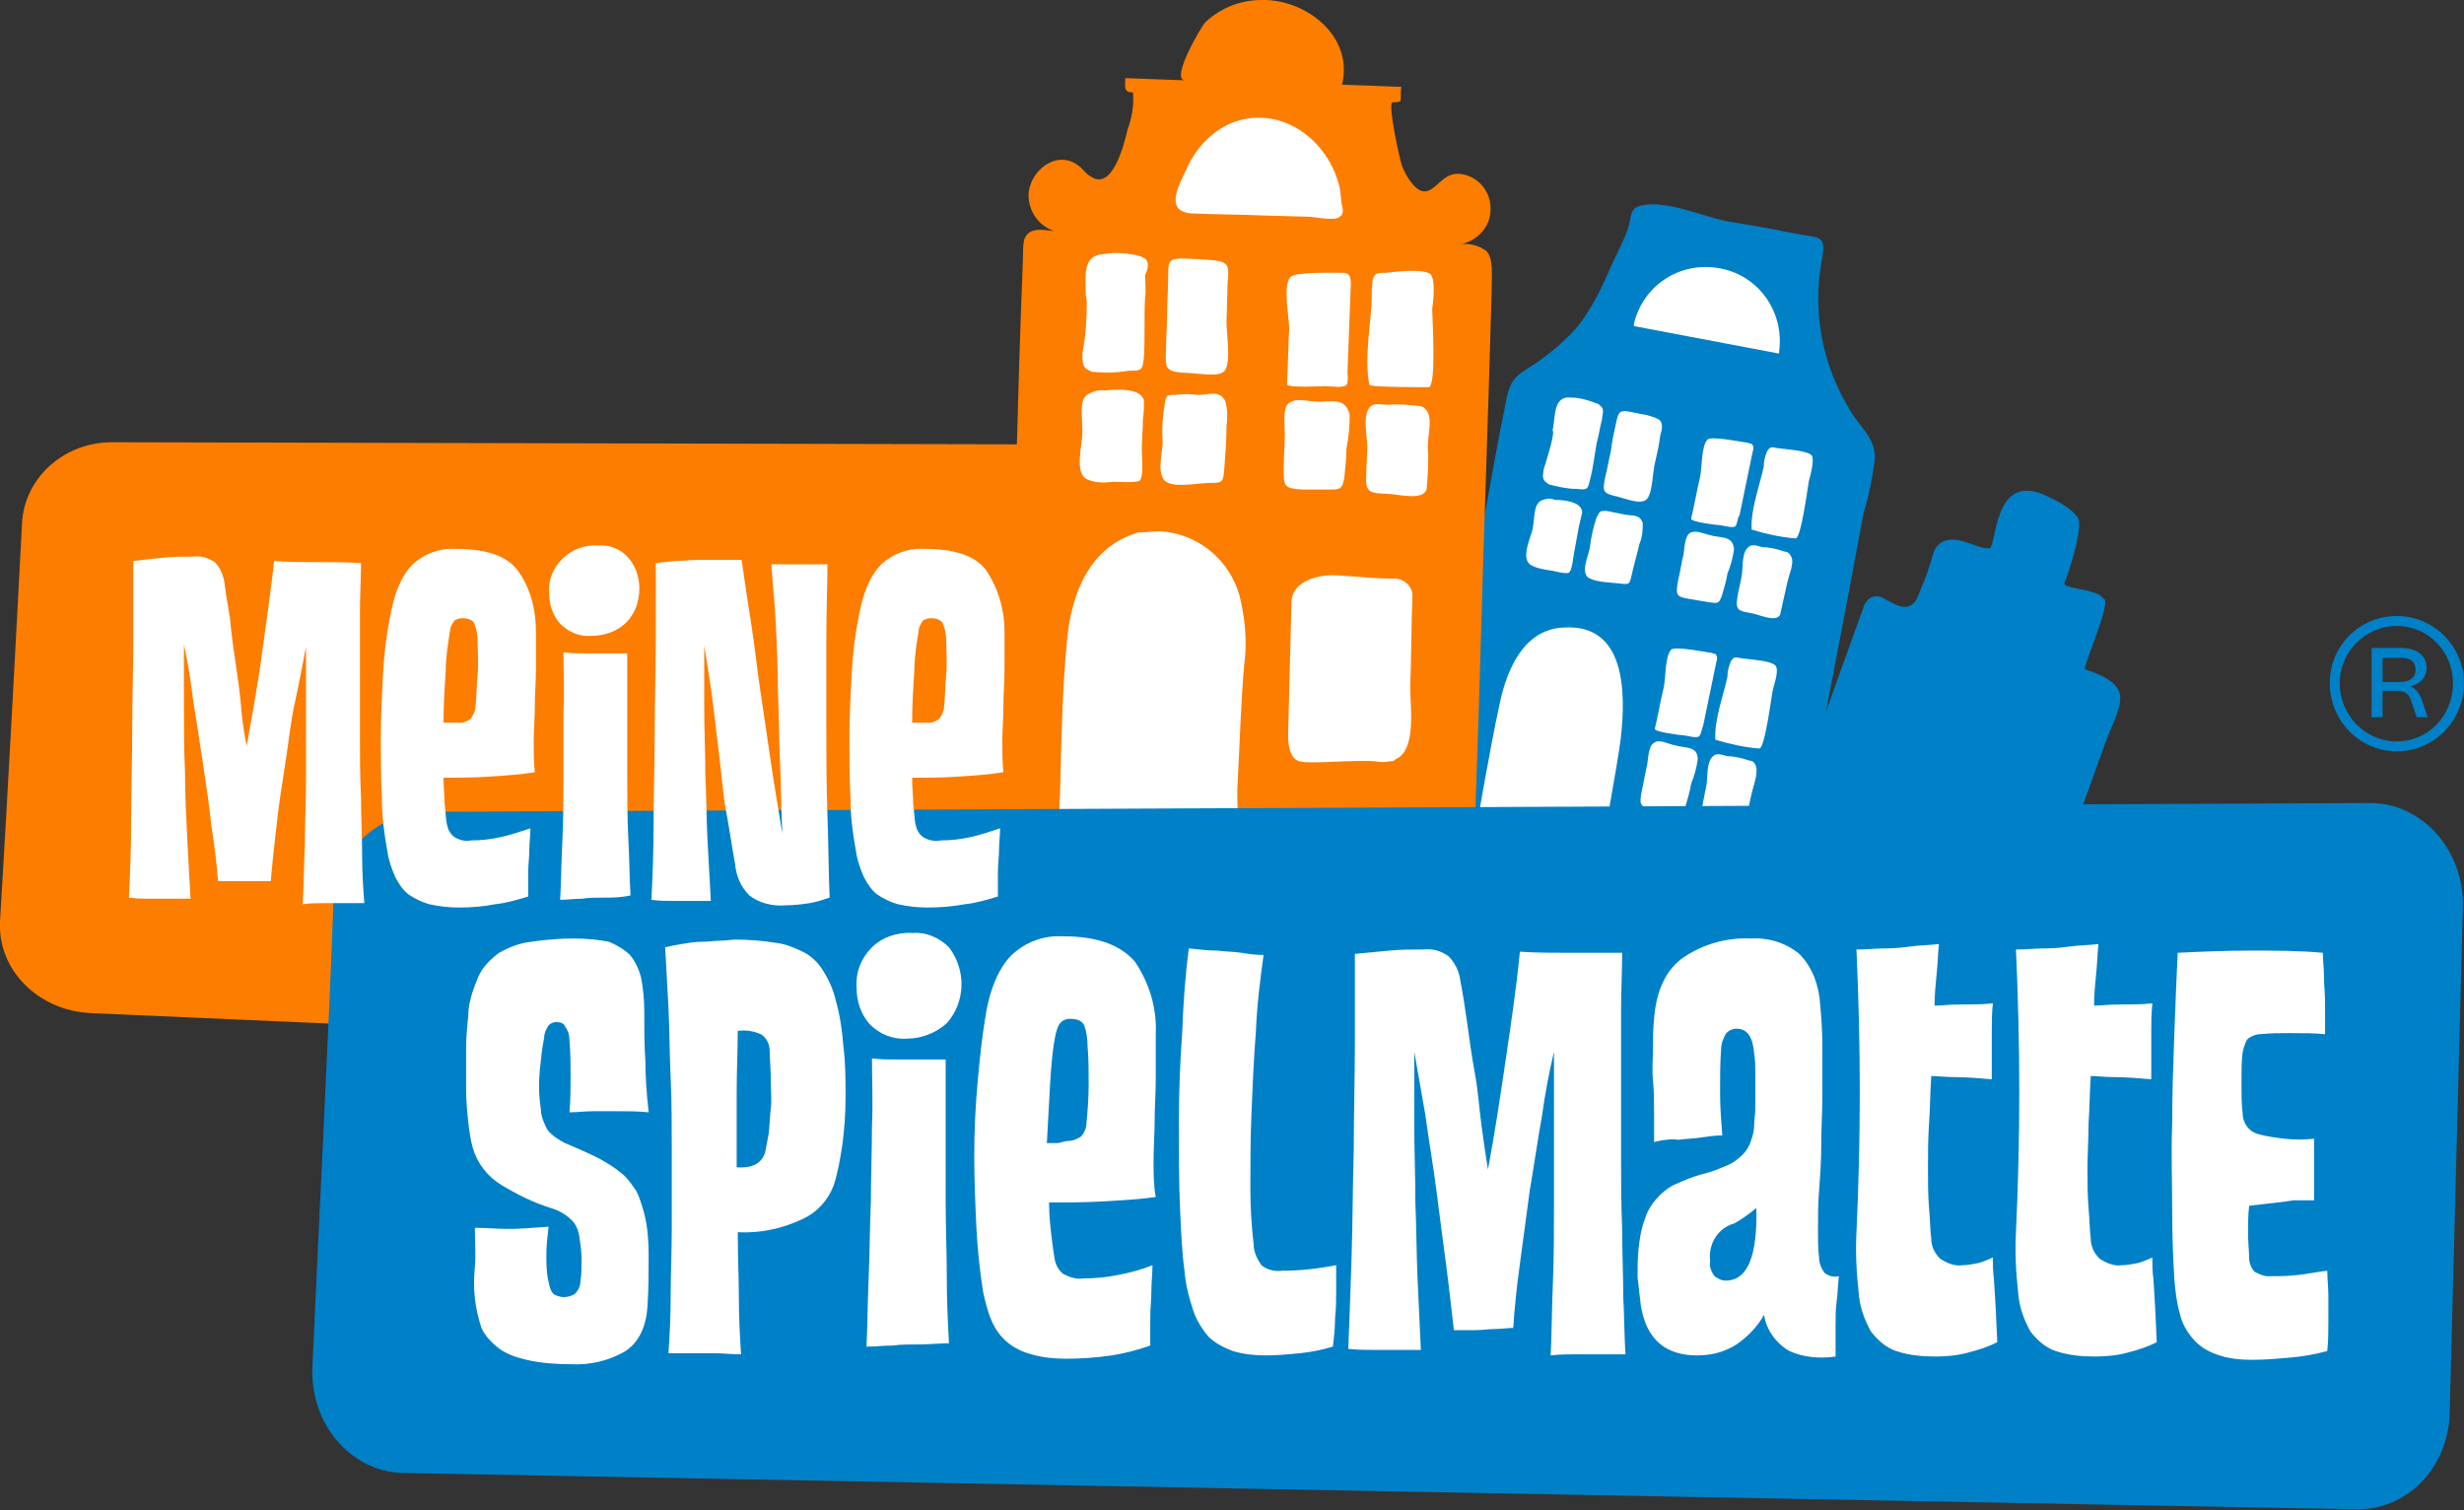 <?xml version="1.0" encoding="utf-8"?>
<!-- Generator: Adobe Illustrator 27.2.0, SVG Export Plug-In . SVG Version: 6.00 Build 0)  -->
<svg version="1.1" id="Laag_1" xmlns="http://www.w3.org/2000/svg" xmlns:xlink="http://www.w3.org/1999/xlink" x="0px" y="0px"
	 width="224px" height="137.3px" viewBox="0 0 224 137.3" style="enable-background:new 0 0 224 137.3;" xml:space="preserve">
<rect x="0" y="0" width="224" height="137.3" fill="#333333" stroke="none"/>
<style type="text/css">
	.st0{fill:#0080C7;}
	.st1{fill:#FFFFFF;}
	.st2{fill:#FC7D00;}
</style>
<g transform="translate(129.339 18.543)">
	<path class="st0" d="M60.2,42.3c-0.1-0.5,2.5-6.3,1.7-6.4c-0.5-0.8-2.4-0.8-3.4-1.2c-0.2-0.1-0.2-0.3-0.1-0.4
		c0.4-1,1.6-4.8,1.2-5.7c-0.6-1-2.1-1.7-3.2-2.2c-4.6-1.9-4.2,4.9-4.9,4.9c-1.2,0.1-2.9-1.4-4.4-0.5c-0.3,0.2-0.6,0.6-0.7,1
		c-0.3,1.1-0.7,2.3-1.2,3.4c-0.7,2.3-2.1,1.3-3.4,0.6c-0.5-0.3-1.2-0.1-1.5,0.4c0,0,0,0.1-0.1,0.1c-3.7,10.2-7.3,20.5-11,30.7
		l23.2,8.3L58,60.3c1.3-3.6,2.6-7.3,3.9-10.9C63.3,45.5,65.1,43.9,60.2,42.3C60.2,42.3,60.4,42.8,60.2,42.3"/>
	<path class="st0" d="M36.3,5c0.4-2.2-0.2-1.9-2.4-2.3c-2-0.4-4.1-0.8-6.1-1.1c-2.2-0.4-5.4-1.9-7.7-1.5c-1.4,0.2-1,0.9-1.5,2.3
		c-0.4,1.1-1,2.2-1.5,3.3c-0.8,1.9-1.7,3.7-2.9,5.3c-1.1,1.3-2.4,2.4-3.8,3.4c-1.7,1.1-2.4,1.3-2.8,3.4c-0.2,1-0.4,2-0.6,3
		c-0.5,2.7-1,5.4-1.5,8.2c-1.2,6.4-2.4,12.8-3.6,19.2L0,58.1l16.6,3.1l16.6,3.1L38.6,36c0.5-2.7,1-5.3,1.5-8c0.5-1.6,0.8-3.2,1-4.8
		c0.1-2-1.5-3-2.4-4.7C36.3,14.5,35.4,9.7,36.3,5"/>
	<path class="st1" d="M32.4,13.4c0.5-3.7-2-7.1-5.7-7.6c-3.5-0.5-6.7,1.7-7.5,5.1l0,0.2l13.2,2.5L32.4,13.4z"/>
	<path class="st1" d="M15.7,61.6L4.4,59.5c0.8-4.6,1.6-9.4,2.6-14.1c0.7-3.3,2.3-6.8,5.9-6.9c5.5-0.3,5.6,5.8,5.1,10.1
		C17.9,49.8,15.8,61.6,15.7,61.6"/>
	<path class="st1" d="M16.1,28c-0.1,0.1-0.1,0.2-0.3,0.5c-0.3,0.9-0.5,1.8-0.6,2.7c-0.1,0.7-0.9,2.3-0.1,2.8c0.7,0.4,2,0.4,2.8,0.5
		c0.9,0.1,0.9,0.1,1.1-0.8s0.5-1.9,0.7-2.8C20,30.2,20,29.6,20,29c-0.3-0.9-1.1-0.6-1.8-0.8c-0.5-0.1-1-0.2-1.5-0.3
		C16.4,27.9,16.2,27.9,16.1,28 M10.7,27c-0.6,0.4-0.5,1.3-0.7,2.5c-0.2,0.9-1.1,2.7-0.2,3.3c0.5,0.3,1.1,0.4,1.7,0.5
		c0.3,0,1.5,0.4,1.8,0.2c0.3-0.2,0.4-1.6,0.5-2l0.4-2.2c0.1-0.4,0.2-0.8,0.3-1.3c-0.1-1-1.8-1.1-2.5-1.1
		C11.6,26.7,11.1,26.8,10.7,27 M21.6,19.7c-0.2-0.2-0.5-0.3-1.2-0.5l-1.5-0.3c-1-0.2-1.1,0-1.3,0.9c-0.2,0.9-0.4,1.8-0.5,2.7
		c-0.2,0.8-0.3,1.5-0.5,2.3c-0.3,1.4-0.2,1.5,1.1,1.8c0.8,0.2,2.2,0.8,2.7,0.2c0.5-0.6,0.5-2.4,0.7-3.2c0.2-0.9,0.4-1.7,0.5-2.6
		C21.8,20.4,21.8,20,21.6,19.7 M16.3,18.5c-0.1-0.1-0.2-0.2-0.3-0.3c-0.8-0.3-1.6-0.6-2.5-0.6c-1.7-0.2-1.4,1.8-1.7,3
		c0.3,0.1-0.7,3.2-0.8,3.5c-0.1,0.7-0.2,1,0.5,1.4c0.8,0.2,1.6,0.4,2.5,0.4c0.9,0.1,1,0.1,1.2-0.8c0.3-1.1,0.4-2.2,0.6-3.3
		c0.2-0.7,0.3-1.5,0.5-2.2C16.3,19.2,16.5,18.8,16.3,18.5 M33.4,31.9c-0.1-0.2-0.3-0.3-0.5-0.3c-0.6-0.2-1.3-0.4-2-0.4
		c-0.5-0.1-1-0.4-1.4,0.1c-0.5,0.5-0.4,1.9-0.5,2.5s-0.3,1.3-0.4,2c-0.2,1.2,0.2,1.2,1.3,1.4c0.6,0.1,2.3,0.9,2.6,0.1
		c0.2-0.9,0.4-1.8,0.6-2.7C33.3,33.6,33.9,32.5,33.4,31.9 M24.3,29.9c-0.5,0.3-0.5,1.5-0.6,2c-0.2,0.8-0.3,1.6-0.5,2.4
		c-0.2,1.2-0.2,1.4,1,1.6c0.6,0.1,1.2,0.2,1.8,0.3c0.8,0.1,0.9,0.2,1.2-0.6c0.2-0.7,0.4-1.3,0.5-2c0.3-0.7,0.5-1.5,0.6-2.2
		c-0.1-1.3-1.2-1-2.2-1.3C25.6,30,24.8,29.6,24.3,29.9L24.3,29.9 M35.4,22.9c0,0-0.1-0.1-0.1-0.1c-0.5-0.4-2.3-0.5-3-0.6
		c-0.6-0.1-0.7-0.2-1,0.3c-0.2,0.5-0.3,0.9-0.3,1.4c-0.4,1.8-1.2,3.9-1.1,5.7c1.3,0.4,2.7,0.7,4,0.8c0.5,0,1.1-4.7,1.2-5.2
		C35.2,24.8,35.6,23.5,35.4,22.9 M28.4,29.3c-0.2,0.2-1.2-0.1-1.4-0.1c-0.2,0-2.7-0.3-2.6-0.6c0.3-1.2,0.5-2.5,0.8-3.7
		c0.2-0.8,0.1-2.9,0.7-3.5c0.4-0.3,2.9,0.2,3.6,0.3c0.1,0,0.2,0.1,0.4,0.1c0.2,0.2,0.2,0.5,0.1,0.7c-0.4,1.9-0.8,3.9-1.2,5.8
		C28.6,28.5,28.6,29.2,28.4,29.3"/>
	<path class="st1" d="M25.1,48.4c-0.2,0.2-1.2-0.1-1.4-0.1c-0.2,0-2.7-0.3-2.6-0.6c0.3-1.2,0.5-2.5,0.8-3.7c0.2-0.8,0.1-2.9,0.7-3.5
		c0.4-0.3,2.9,0.2,3.6,0.3c0.1,0,0.2,0.1,0.4,0.1c0.2,0.2,0.2,0.5,0.1,0.7c-0.4,1.9-0.8,3.9-1.2,5.8C25.4,47.6,25.3,48.3,25.1,48.4"
		/>
	<path class="st1" d="M32.1,42c0,0-0.1-0.1-0.1-0.1c-0.5-0.4-2.3-0.5-3-0.6c-0.6-0.1-0.7-0.2-1,0.3c-0.2,0.5-0.3,0.9-0.3,1.4
		c-0.4,1.8-1.2,3.9-1.1,5.7c1.3,0.4,2.7,0.7,4,0.8c0.5,0,1.1-4.7,1.2-5.2C31.9,43.8,32.4,42.5,32.1,42"/>
	<path class="st1" d="M21,49c-0.5,0.3-0.5,1.5-0.6,2c-0.2,0.8-0.3,1.6-0.5,2.4c-0.2,1.2-0.2,1.4,1,1.6c0.6,0.1,1.2,0.2,1.8,0.3
		c0.8,0.1,0.9,0.2,1.2-0.6c0.2-0.7,0.4-1.3,0.5-2c0.3-0.7,0.5-1.5,0.6-2.2c0-1.3-1.2-1-2.1-1.3C22.3,49.1,21.5,48.6,21,49L21,49"/>
	<path class="st1" d="M30.2,50.9c-0.1-0.2-0.3-0.3-0.5-0.3c-0.6-0.2-1.3-0.4-2-0.4c-0.5-0.1-1-0.4-1.4,0.1c-0.5,0.5-0.4,1.9-0.5,2.5
		l-0.4,2c-0.2,1.2,0.2,1.2,1.3,1.4c0.6,0.1,2.4,0.9,2.6,0.1c0.2-0.9,0.4-1.8,0.6-2.7C30.1,52.7,30.6,51.6,30.2,50.9"/>
</g>
<path class="st2" d="M103.7,8.4L103.7,8.4l0,1.5L103.7,8.4z M108.5,8.5L108.5,8.5L108.5,8.5z M135.1,22.8c-0.7-0.5-1.5-0.7-2.3-0.6
	c1.5-0.3,2.7-1.6,2.7-3.1c0.1-1.7-1.2-3.2-2.9-3.3c0,0,0,0-0.1,0c-1.4,0-2,1.6-3,1.6c-0.9,0-1.7-1.5-2-2.2c-0.2-0.4-1.4-5.9-0.9-5.9
	c0.2,0,0.5,0,0.7-0.1c0.1-0.4,0-0.8,0.1-1.3c0,0-5.1-0.2-5.4-0.2c1.1-4.4-3.3-7.8-7.3-7.7c-1.9,0-3.7,0.7-5.1,2
	c-0.4,0.4-3.2,5.2-1.9,5.3c-0.3,0-5.4-0.2-5.4-0.2c0,0.8-0.2,1.3,0.7,1.3c0.1,1.2-0.1,2.3-0.5,3.4c-0.3,1.3-1.4,5.7-3.4,4.2
	c-0.4-0.2-0.6-0.6-1-0.9c-2-1.6-4.5,0.4-4.6,2.6c0,1.5,0.9,2.8,2.3,3.3c-1-0.1-2.3-0.4-2.7,0.8c-0.1,0.5-0.1,1.1-0.1,1.6l-0.2,5.3
	c-0.2,5.3-0.3,10.7-0.5,16c-0.3,10.5-0.7,21-1,31.5c0,0.2-0.1,3.5-0.1,3.5l42.7,1.4c0.2-7.4,0.5-14.7,0.7-22.1
	c0.3-10.8,0.7-21.5,1-32.3C135.6,24.9,135.8,23.5,135.1,22.8"/>
<path class="st1" d="M122,19.5c0.1-0.2,0.1-0.5,0-0.8c-0.1-0.5-0.1-1-0.2-1.6c-1-4.4-5.4-7.7-9.9-5.9c-1.8,0.8-3.2,2.3-4,4.1
	c-0.7,1.5-2.1,3.9,0.4,4.1c2.3,0.1,4.6,0.1,6.9,0.2l3.7,0.1c0.6,0,2.7,0.5,3-0.1C121.9,19.6,122,19.6,122,19.5"/>
<path class="st2" d="M2,47.6c-0.5,9.7-1.4,26.4-2,36.2c-0.2,4.4,3.5,8.1,8.3,8.3L95,95.9c4.8,0.2,8.8-3.2,8.9-7.6l1.2-39.8
	c0.1-4.5-3.8-8.2-8.8-8.1l-85.9-0.2C5.9,40.1,2.2,43.4,2,47.6"/>
<path class="st1" d="M126.4,69.2c-0.5,0.1-1,0.1-1.4,0c-1.9-0.1-3.8,0.1-5.7,0.1c-0.4,0-0.8,0-1.2-0.1c-0.9-0.3-1-1.6-1-2.4
	c0.1-3.9,0.2-7.9,0.3-11.8c0-0.4,0-0.7,0.2-1.1c0.6-1.3,2.7-1.7,3.9-1.6c1.8,0.1,3.5,0.3,5.3,0.3c0.9,0,1.7,0.8,1.6,1.7
	c-0.1,2.5-0.1,5.7-0.2,8.2c0,1.6,0.6,5.7-1.3,6.5C126.7,69.2,126.6,69.2,126.4,69.2"/>
<path class="st1" d="M105.5,48.3c3.4,0.2,6.3,2.6,7.2,5.9c0.5,2.1,0.7,4.2,0.4,6.3c-0.3,3.6-0.4,7.2-0.6,10.9
	c-0.1,1,0.2,4.2-0.2,5.1c-0.5,0.9-3.4-0.7-4.3-0.6l-5.3,0.2c-1.7,0.1-4.2,0.6-5.9,0.2c-0.5-0.1-0.5-0.1-0.6-0.7c0-0.5,0-1.1,0.1-1.6
	c0-1.1,0.1-2.1,0.1-3.2c0.1-4.2,0.2-8.4,0.6-12.6c0.4-4.2,2-8.5,6.5-9.8C104.1,48.4,104.8,48.3,105.5,48.3"/>
<path class="st1" d="M106.1,36c-0.1,0.2-0.2,0.4-0.2,0.6c-0.2,1.2-0.3,2.4-0.2,3.6c0,0.9-0.7,3.2,0.5,3.7c1,0.4,2.8,0,3.8,0
	c1.2,0,1.2-0.1,1.3-1.3c0.1-1.3,0.2-2.6,0.2-3.8c0.1-0.8,0.1-1.6-0.1-2.3c-0.5-1.1-1.5-0.6-2.5-0.6c-0.7-0.1-1.3-0.1-2,0
	C106.4,35.9,106.2,35.9,106.1,36 M98.8,35.9c-0.7,0.6-0.4,1.8-0.4,3.4c0,1.2-0.8,3.8,0.5,4.3c0.7,0.3,1.5,0.3,2.3,0.2
	c0.4,0,2.1,0.1,2.4-0.1c0.4-0.4,0.2-2.2,0.2-2.7c0-1,0.1-2,0.1-2.9c0.1-0.6,0.1-1.2,0.1-1.7c-0.3-1.2-2.7-1-3.6-0.9
	C99.9,35.4,99.3,35.6,98.8,35.9 M111.4,24c-0.3-0.3-0.8-0.3-1.7-0.4l-2.1-0.1c-1.3,0-1.4,0.2-1.4,1.5c0,1.2-0.1,2.4-0.1,3.6
	c0,1.1-0.1,2.1-0.1,3.2c-0.1,1.8,0,2,1.9,2.1c1,0,3.1,0.5,3.5-0.3c0.5-0.9,0.1-3.2,0.1-4.3l0.1-3.5C111.7,24.8,111.7,24.2,111.4,24
	 M104.2,23.6c-0.1-0.1-0.3-0.2-0.5-0.3c-1.1-0.3-2.3-0.4-3.4-0.2c-1.9,0.1-1.6,2-1.6,3.5c0,0.3,0.1,0.6,0.1,0.9
	c0,1.5-0.1,3.1-0.4,4.6c0,1,0,1.4,0.9,1.7c1.1,0.1,2.2,0.1,3.3-0.1c1.2,0,1.3,0,1.4-1.4c0.1-1.8,0-3.6,0.1-5.3c0.1-0.6,0-1.3,0-2
	C104.3,24.6,104.5,24,104.2,23.6 M129.6,37.2c-0.2-0.2-0.4-0.3-0.7-0.3c-0.9-0.1-1.8-0.2-2.7-0.1c-0.7,0-1.4-0.3-1.8,0.4
	c-0.5,0.8-0.1,2.6-0.1,3.4s-0.1,1.8-0.1,2.7c-0.1,1.6,0.5,1.5,2,1.6c0.8,0,3.3,0.7,3.5-0.5c0.1-1.2,0.2-2.5,0.1-3.7
	C129.8,39.4,130.3,37.9,129.6,37.2 M117.1,36.7c-0.5,0.5-0.3,2-0.3,2.7c0,1.1-0.1,2.2-0.1,3.2c0,1.6,0,1.8,1.7,1.9
	c0.8,0,1.6,0,2.4,0c1,0,1.2,0,1.4-1c0.1-0.9,0.2-1.8,0.2-2.7c0.2-1,0.3-2,0.3-3.1c-0.4-1.7-1.8-1.1-3.1-1.2
	C118.9,36.5,117.8,36.1,117.1,36.7L117.1,36.7 M130.1,25c0-0.1-0.1-0.1-0.1-0.1c-0.7-0.5-3.1-0.2-4-0.1c-0.8,0-1,0-1.2,0.6
	c-0.1,0.6-0.1,1.3-0.1,1.9c-0.1,2.4-0.7,5.4-0.2,7.7c0.1,0.2,5,0.2,5.4,0.2c0.7-0.2,0.3-6.4,0.3-7.1C130.3,27.4,130.5,25.6,130.1,25
	 M122.4,35c-0.3,0.3-1.5,0.1-1.9,0.1c-0.3,0-3.6,0.2-3.5-0.2c0.1-1.7,0.1-3.4,0.2-5c0-1.1-0.6-3.9,0.1-4.7c0.4-0.5,3.8-0.4,4.7-0.4
	c0.2,0,0.3,0,0.5,0.1c0.3,0.2,0.3,0.6,0.3,1c-0.1,2.6-0.2,5.3-0.3,7.9C122.5,33.9,122.6,34.8,122.4,35"/>
<rect x="165.3" y="73.8" transform="matrix(0.266 -0.964 0.964 0.266 48.577 221.069)" class="st0" width="8.2" height="9.6"/>
<path class="st0" d="M30.3,82.4c-0.4,11.2-1.4,30.5-1.9,41.9c-0.2,5.1,3.4,9.4,8.1,9.6l177.5,3.3c4.7,0.2,8.6-3.7,8.7-8.8l1.2-46
	c0.1-5.2-3.8-9.5-8.6-9.4L38.6,73.8C34,74,30.3,77.8,30.3,82.4"/>
<g transform="translate(11.721 49.598)">
	<path class="st1" d="M21.1,1.6c0,1.3-0.1,2.9-0.1,4.6s0,3.5,0,5.3c0,1.9,0,3.8,0,5.7c0,1.9,0,3.8,0.1,5.7c0,1.8,0.1,3.6,0.1,5.2
		c0,1.7,0.1,3.1,0.2,4.4h-1.7c-0.5,0-1.1,0-1.8,0c-0.7,0-1.4,0-2.1,0.1c0.1-1.7,0.1-3.5,0.2-5.5c0-2,0.1-4.1,0.1-6.2
		c0-2.1,0-4.2,0-6.2c0-2,0-3.9,0-5.5c-0.3,1.5-0.6,3.2-1,5s-0.6,3.8-0.9,5.7c-0.3,1.9-0.6,3.8-0.8,5.7c-0.2,1.8-0.4,3.5-0.5,4.9
		c-0.4,0-0.9,0-1.4,0c-0.4,0-0.9,0-1.5,0H8.1c-0.1-1.4-0.3-3.1-0.6-5c-0.2-1.9-0.5-3.9-0.8-5.9c-0.3-2-0.6-3.9-0.9-5.8
		C5.6,12,5.3,10.4,5,9c0,1.7,0,3.6,0,5.6c0,2,0,4,0.1,6c0,2,0.1,4,0.2,6c0.1,2,0.2,3.8,0.3,5.5H3.8c-0.5,0-1.1,0-1.8,0
		c-0.7,0-1.3,0-2-0.1c0.1-2,0.2-4.4,0.2-7.1s0.1-5.5,0.1-8.3c0-2.8,0.1-5.6,0.1-8.3c0-2.7,0-4.9,0-6.9c0.8-0.1,1.7-0.2,2.7-0.3
		s1.8-0.1,2.7-0.1c0.7-0.1,1.4,0.1,2,0.5c0.5,0.5,0.8,1.2,0.9,2c0.1,0.9,0.3,1.9,0.5,3.2C9.3,8,9.5,9.3,9.7,10.7
		c0.2,1.4,0.4,2.7,0.5,4s0.3,2.5,0.5,3.5c0.5-2.7,1-5.5,1.4-8.4c0.4-2.9,0.8-5.7,1.1-8.4c1.2,0.1,2.5,0.1,3.9,0.1S19.9,1.5,21.1,1.6
		z"/>
	<path class="st1" d="M30,32.9c-0.9,0-1.8-0.1-2.7-0.3c-0.7-0.2-1.3-0.5-1.9-0.9c-0.5-0.4-0.9-1-1.2-1.6c-0.3-0.7-0.6-1.5-0.7-2.3
		c-0.3-1.6-0.5-3.2-0.5-4.8c-0.1-1.8-0.1-3.7-0.1-5.6s0.1-3.8,0.2-5.7c0.1-1.9,0.3-3.5,0.6-5c0.4-2.4,1.1-4,2.1-5
		c1.1-1,2.5-1.5,4-1.4c2.6,0,4.5,0.6,5.5,1.9c1.2,1.6,1.7,3.6,1.7,5.6c0,1.1,0,2.3,0,3.4c0,1.2-0.1,2.3-0.1,3.4s-0.1,2.1-0.1,3.2
		c0,0.9,0,1.9,0.1,2.8c-1.2,0.2-2.6,0.3-4.1,0.4c-1.5,0.1-2.9,0.1-4.2,0.1c0,0.9,0.1,1.7,0.1,2.4c0.1,0.7,0.1,1.3,0.2,1.8
		c0.1,0.5,0.3,0.9,0.7,1.2c0.5,0.3,1,0.4,1.5,0.3c0.9,0,1.8-0.1,2.7-0.3c0.9-0.2,1.8-0.5,2.7-0.8c0,0.6-0.1,1.3-0.1,2
		c0,0.6-0.1,1.3-0.1,2s0,1.5,0,2.2c-1,0.3-2,0.6-3,0.7C32.3,32.8,31.2,32.9,30,32.9z M30.2,16.1c0.3,0,0.7-0.2,0.9-0.4
		c0.2-0.3,0.4-0.7,0.4-1c0.1-0.9,0.1-1.9,0.2-3s0-2,0-3c0-0.6-0.1-1.1-0.3-1.6c-0.1-0.3-0.5-0.5-1.1-0.5c-0.3,0-0.5,0.1-0.7,0.2
		c-0.2,0.3-0.4,0.6-0.4,0.9c-0.2,1.2-0.4,2.5-0.4,3.7c-0.1,1.5-0.2,3.1-0.2,4.7c0.2,0,0.5,0,0.8,0S29.9,16.1,30.2,16.1z"/>
	<path class="st1" d="M72.6,32.9c-0.9,0-1.8-0.1-2.7-0.3c-0.7-0.2-1.3-0.5-1.9-0.9c-0.5-0.4-0.9-1-1.2-1.6c-0.3-0.7-0.6-1.5-0.7-2.3
		c-0.3-1.6-0.5-3.2-0.5-4.8c-0.1-1.8-0.1-3.7-0.1-5.6c0-1.9,0.1-3.8,0.2-5.7c0.1-1.9,0.3-3.5,0.6-5c0.4-2.4,1.1-4,2.1-5
		c1.1-1,2.5-1.5,4-1.4c2.6,0,4.5,0.6,5.5,1.9c1.1,1.6,1.7,3.6,1.7,5.6c0,1.1,0,2.3,0,3.4c0,1.2-0.1,2.3-0.1,3.4s-0.1,2.1-0.1,3.2
		c0,0.9,0,1.9,0.1,2.8c-1.2,0.2-2.6,0.3-4.1,0.4c-1.5,0.1-2.9,0.1-4.2,0.1c0,0.9,0.1,1.7,0.1,2.4c0.1,0.7,0.1,1.3,0.2,1.8
		c0.1,0.5,0.3,0.9,0.7,1.2c0.5,0.3,1,0.4,1.6,0.3c0.9,0,1.8-0.1,2.7-0.3c0.9-0.2,1.8-0.5,2.7-0.8c0,0.6-0.1,1.3-0.1,2
		c0,0.6-0.1,1.3-0.1,2c0,0.7,0,1.5,0,2.2c-1,0.3-2,0.6-3,0.7C74.9,32.8,73.8,32.9,72.6,32.9z M72.8,16.1c0.3,0,0.7-0.2,0.9-0.4
		c0.2-0.3,0.4-0.7,0.4-1c0.1-0.9,0.1-1.9,0.2-3s0-2,0-3c0-0.6-0.1-1.1-0.3-1.6c-0.1-0.3-0.5-0.5-1.1-0.5c-0.3,0-0.5,0.1-0.7,0.2
		c-0.2,0.3-0.4,0.6-0.4,0.9c-0.2,1.2-0.4,2.5-0.4,3.7c-0.1,1.5-0.2,3.1-0.2,4.7c0.2,0,0.5,0,0.8,0S72.5,16.1,72.8,16.1z"/>
	<path class="st1" d="M42.6,0c1.1-0.1,2.1,0.3,2.8,1.1c0.7,0.8,1,1.8,1,2.8C46.4,5.1,46,6.2,45.2,7c-0.8,0.8-2,1.2-3.1,1.2
		C41,8.3,40,7.9,39.2,7.1c-0.7-0.8-1-1.8-1-2.8c-0.1-1.2,0.4-2.3,1.2-3.1C40.2,0.4,41.4-0.1,42.6,0z M39.5,9.7
		c0.7,0.1,1.4,0.1,2.1,0.1s1.3,0,1.9,0h1.8c0,1.6,0,3.3,0,5.2c0,1.9,0,3.8,0,5.8c0,2,0,3.9,0.1,5.8s0.1,3.6,0.2,5.2
		C44.7,32,44,32,43.2,32s-1.4,0-2,0.1c-0.7,0-1.4,0.1-2,0.1c0.1-1.6,0.1-3.4,0.2-5.3s0.1-3.9,0.1-5.9s0-3.9,0-5.8
		C39.6,13.1,39.5,11.4,39.5,9.7L39.5,9.7z"/>
	<path class="st1" d="M63.7,32c-0.6,0.2-1.2,0.4-1.8,0.5c-0.7,0.1-1.4,0.2-2.2,0.2c-1.2,0.1-2.4-0.2-3.3-0.9
		c-0.8-0.8-1.2-1.8-1.3-2.9c-0.3-1.6-0.5-3.1-0.8-4.7s-0.4-3.2-0.6-4.8c-0.2-1.6-0.4-3.3-0.6-5c-0.2-1.7-0.5-3.4-0.8-5.3
		c0,1.7,0,3.6,0,5.6c0,2,0.1,4,0.1,6.1c0.1,2,0.1,4.1,0.2,6s0.2,3.8,0.3,5.5h-1.7c-0.5,0-1.1,0-1.7,0s-1.3,0-2-0.1
		c0.1-2,0.2-4.4,0.2-7.1s0.1-5.5,0.1-8.3c0-2.8,0.1-5.6,0.1-8.3c0-2.7,0-4.9,0-6.9c0.4-0.1,1-0.1,1.7-0.2c0.7,0,1.5-0.1,2.2-0.1
		c0.8,0,1.5,0,2.2,0c0.7,0,1.3,0,1.7,0c0.3,2.1,0.6,4.1,0.9,6c0.3,1.9,0.5,3.9,0.8,5.9c0.3,2,0.6,4,0.9,6.1c0.3,2.1,0.7,4.4,1.1,6.9
		c-0.1-1.9-0.1-4-0.2-6.2c-0.1-2.2-0.1-4.5-0.2-6.7C59,11.1,58.9,9,58.8,7c-0.1-2-0.3-3.8-0.4-5.3h1.9c0.6,0,1.2,0,1.6,0
		s0.9,0,1.2,0h0.4c0,2-0.1,4.2-0.1,6.8s0,5.2,0,7.9c0,2.7,0,5.4,0.1,8.1S63.6,29.7,63.7,32z"/>
</g>
<g transform="translate(42.27 84.815)">
	<path class="st1" d="M0.9,33.2c-0.1-0.9-0.1-1.9,0-2.8c0.1-1.1,0-2.3,0-3.6C1.9,26.8,3,26.9,4,26.9s2.2-0.1,3.6-0.2
		c-0.1,0.9-0.2,1.7-0.2,2.5c0,0.8,0,1.7,0.2,2.5c0.1,0.6,0.3,1.1,0.6,1.2c0.2,0.1,0.5,0.2,0.8,0.2c0.3,0,0.7-0.1,1-0.3
		c0.3-0.3,0.5-0.7,0.5-1.2c0.1-0.6,0.1-1.2,0.1-1.9c0-0.7-0.1-1.4-0.2-2.1c-0.1-0.6-0.3-1.1-0.7-1.5c-0.5-0.5-1.2-0.9-1.9-1.1
		c-1.6-0.5-3-1.2-4.5-2.1c-1.3-0.8-2.2-2-2.6-3.4c-0.2-0.7-0.3-1.5-0.4-2.3c-0.1-1-0.2-2-0.2-3.1s0-2.3,0-3.4c0-1.2,0.1-2.2,0.2-3.2
		C0.3,6.4,0.7,5.2,1.2,4c0.4-0.9,1.1-1.6,1.9-2.2c0.9-0.5,1.9-0.9,2.9-1c1.3-0.2,2.6-0.3,3.9-0.3c1.1,0,2.2,0.1,3.2,0.3
		C13.8,1.1,14.5,1.5,15,2c0.5,0.6,0.8,1.3,1,2c0.2,1,0.3,2.1,0.3,3.1c0,1.6,0,3.2,0.1,4.5c0,1.4,0.1,2.9,0.3,4.7
		c-1-0.1-1.8-0.1-2.7-0.1s-1.6,0-2.3,0c-0.8,0-1.5,0.1-2.2,0.1C9.6,15.2,9.6,14,9.6,13c0-1.1,0-2.1-0.1-3.2c0-0.5-0.1-0.9-0.4-1.3
		C9,8.2,8.7,8.1,8.3,8.1c-0.3,0-0.5,0.1-0.7,0.3C7.4,8.7,7.2,9.1,7.2,9.5c-0.2,1-0.3,2-0.4,3c-0.1,1.2-0.1,2.3,0.1,3.5
		c0,0.7,0.3,1.3,0.6,1.9c0.4,0.5,1,0.9,1.6,1.2c1.2,0.5,2.3,1,3.1,1.4c0.7,0.4,1.4,0.8,2.1,1.4c0.5,0.4,0.9,1,1.3,1.6
		c0.3,0.6,0.5,1.3,0.7,2c0.3,1.2,0.4,2.5,0.4,3.8c0,1.4,0,2.9-0.1,4.5c-0.1,2-0.8,3.4-2,4.2c-1.5,0.9-3.3,1.3-5,1.2
		c-1.3,0-2.7-0.1-4-0.4c-0.9-0.2-1.8-0.5-2.6-1.1c-0.6-0.5-1.2-1.1-1.5-1.8C1.2,35,1,34.1,0.9,33.2z"/>
	<path class="st1" d="M24.8,27.2c0,2.2,0.1,4.2,0.1,6s0.1,3.6,0.2,5.1c-0.9,0-1.7-0.1-2.5-0.1s-1.5,0-2.1,0h-2
		c0.1-1.5,0.2-3.2,0.2-5.2c0-2,0.1-4,0.1-6.2s0-4.4,0-6.8s0-4.6-0.1-6.8s-0.1-4.4-0.2-6.4s-0.2-3.8-0.3-5.5c0.4-0.1,0.9-0.2,1.5-0.3
		s1.2-0.2,1.8-0.2s1.2-0.1,1.7-0.1s1-0.1,1.4-0.1c1.2,0,2.5,0.1,3.7,0.3c0.9,0.1,1.8,0.5,2.6,0.9c0.7,0.4,1.3,1,1.7,1.7
		c0.5,0.8,0.9,1.7,1.1,2.6c0.4,1.4,0.6,2.8,0.7,4.2c0.2,1.5,0.2,3.1,0.2,4.6c0,1.5-0.1,2.9-0.3,4.4c-0.2,1.3-0.4,2.5-0.8,3.7
		c-0.5,1.3-1.5,2.4-2.8,3C28.8,26.9,26.8,27.3,24.8,27.2z M24.7,21.3c1.5,0.1,2.3-0.4,2.6-1.4c0.1-0.5,0.2-1.1,0.3-1.6
		c0.1-0.7,0.1-1.5,0.2-2.3s0-1.7,0-2.7s-0.1-1.8-0.1-2.6c0-0.6-0.3-1.2-0.8-1.5c-0.7-0.3-1.4-0.4-2.1-0.3c0,1.7-0.1,3.6-0.1,5.8
		C24.7,16.8,24.7,19,24.7,21.3z"/>
	<path class="st1" d="M40.7,0c1.2-0.1,2.4,0.4,3.3,1.3c1.6,2.1,1.5,5-0.2,6.9c-1,0.9-2.3,1.4-3.6,1.4c-1.3,0.1-2.5-0.4-3.4-1.3
		c-0.8-0.9-1.2-2.1-1.2-3.3c-0.1-1.4,0.4-2.7,1.4-3.7C37.9,0.4,39.3-0.1,40.7,0z M37,11.4c0.8,0.1,1.6,0.1,2.4,0.1
		c0.8,0,1.5,0,2.2,0h2.1c0,1.8,0,3.9,0,6.1s0,4.5,0,6.8c0,2.3,0.1,4.6,0.1,6.8s0.1,4.3,0.2,6.1c-0.9,0-1.8,0.1-2.7,0.1
		c-0.9,0-1.7,0-2.4,0.1c-0.8,0-1.6,0.1-2.4,0.1c0.1-1.9,0.1-4,0.2-6.3c0.1-2.3,0.1-4.6,0.2-6.9c0-2.3,0.1-4.6,0.1-6.9
		C37.1,15.4,37,13.3,37,11.4z"/>
	<path class="st1" d="M54.7,38.7c-1.1,0-2.2-0.1-3.2-0.4c-0.8-0.2-1.6-0.6-2.2-1.1c-0.6-0.5-1.1-1.2-1.4-1.9
		c-0.4-0.9-0.6-1.8-0.8-2.7c-0.3-1.9-0.5-3.8-0.6-5.7c-0.1-2.1-0.2-4.3-0.2-6.6s0.1-4.5,0.3-6.7c0.2-2.2,0.4-4.1,0.7-5.9
		C47.7,5,48.6,3.1,49.7,2c1.3-1.2,2.9-1.8,4.7-1.7c3.1,0,5.2,0.8,6.5,2.3c1.3,1.9,2,4.2,1.9,6.5c0,1.3,0,2.7,0,4
		c0,1.4-0.1,2.7-0.1,3.9s-0.1,2.5-0.1,3.7c0,1.1,0,2.2,0.2,3.3c-1.4,0.2-3,0.3-4.8,0.4c-1.8,0.1-3.4,0.1-4.9,0.1
		c0,1.1,0.1,2,0.2,2.9s0.2,1.6,0.3,2.2c0.1,0.6,0.4,1.1,0.8,1.4c0.6,0.3,1.2,0.5,1.8,0.4c1.1,0,2.1-0.1,3.1-0.3
		c1.1-0.2,2.2-0.5,3.2-0.9c0,0.8-0.1,1.6-0.1,2.4c0,0.7-0.1,1.5-0.1,2.4s0,1.7,0,2.5c-1.1,0.4-2.3,0.7-3.5,0.9
		C57.4,38.6,56,38.7,54.7,38.7z M54.9,18.9c0.4,0,0.8-0.2,1.1-0.4c0.3-0.3,0.5-0.8,0.5-1.2c0.1-1.1,0.2-2.3,0.2-3.5
		c0-1.2,0-2.4-0.1-3.5c0-0.7-0.1-1.3-0.3-1.9c-0.2-0.4-0.6-0.6-1.3-0.6c-0.3,0-0.6,0.1-0.8,0.3c-0.3,0.3-0.4,0.7-0.5,1.1
		c-0.3,1.4-0.4,2.9-0.5,4.4c-0.1,1.8-0.2,3.6-0.3,5.5c0.3,0,0.6,0,0.9,0S54.5,18.9,54.9,18.9L54.9,18.9z"/>
	<path class="st1" d="M72.6,2c-0.3,2.2-0.6,4.5-0.7,7c-0.2,2.5-0.3,5-0.4,7.4c-0.1,2.4-0.1,4.7-0.1,6.8c0,1.7,0.1,3.4,0.3,5.1
		c0,0.7,0.3,1.3,0.7,1.9c0.5,0.4,1.2,0.6,1.9,0.5c1.7,0,3.3-0.2,4.9-0.5v0.7c0,0.4,0,1,0,1.7s0,1.5-0.1,2.4c0,0.9-0.1,1.8-0.2,2.6
		c-1,0.3-2,0.5-3,0.6c-1,0.1-2.1,0.2-3.1,0.2c-1,0-2-0.1-3-0.4c-0.8-0.3-1.6-0.7-2.2-1.3c-0.6-0.7-1.1-1.5-1.4-2.4
		c-0.4-1.2-0.7-2.4-0.8-3.7c-0.2-1.4-0.3-3.3-0.4-5.7c-0.1-2.3-0.1-4.9-0.1-7.6c0-2.7,0.1-5.5,0.3-8.2c0.1-2.8,0.3-5.4,0.6-7.7
		c0.9,0.1,1.8,0.2,2.6,0.2c0.8,0.1,1.6,0.1,2.2,0.2C71.2,1.9,71.9,2,72.6,2z"/>
	<path class="st1" d="M105.2,1.8c0,1.6-0.1,3.4-0.1,5.4c0,2,0,4.1,0,6.3c0,2.2,0,4.4,0,6.7c0,2.3,0,4.5,0.1,6.7
		c0,2.2,0.1,4.2,0.1,6.2c0.1,1.9,0.1,3.7,0.2,5.2h-2.1c-0.6,0-1.3,0-2.2,0s-1.7,0-2.5,0.1c0.1-1.9,0.1-4.1,0.2-6.5s0.1-4.8,0.1-7.3
		c0-2.5,0-4.9,0-7.3c0-2.4,0-4.6,0-6.5c-0.4,1.7-0.8,3.7-1.1,5.9c-0.4,2.2-0.7,4.4-1.1,6.7c-0.3,2.3-0.6,4.5-0.9,6.7
		c-0.3,2.2-0.5,4.1-0.6,5.8c-0.5,0-1.1,0.1-1.7,0.1c-0.5,0-1.1,0.1-1.7,0.1h-2c-0.2-1.7-0.4-3.6-0.7-5.9s-0.6-4.5-0.9-6.9
		c-0.3-2.3-0.7-4.6-1-6.8c-0.4-2.2-0.7-4.1-1-5.7c0,2,0,4.2,0,6.6s0.1,4.7,0.1,7.1c0.1,2.4,0.1,4.7,0.2,7c0.1,2.3,0.2,4.4,0.3,6.4
		h-2.1c-0.6,0-1.3,0-2.1,0s-1.6,0-2.4-0.1c0.1-2.4,0.2-5.1,0.3-8.3c0.1-3.2,0.1-6.4,0.2-9.8c0-3.3,0.1-6.6,0.1-9.7s0-5.8,0-8.1
		c1-0.1,2-0.2,3.1-0.3s2.1-0.1,3.1-0.1c0.8-0.1,1.6,0.1,2.3,0.6c0.6,0.6,1,1.4,1.1,2.3c0.2,1,0.4,2.3,0.6,3.7s0.4,3,0.7,4.6
		s0.4,3.2,0.6,4.7s0.4,2.9,0.6,4.1c0.6-3.2,1.1-6.5,1.6-9.9c0.5-3.4,1-6.7,1.3-9.9c1.4,0.1,3,0.1,4.6,0.1S103.8,1.8,105.2,1.8z"/>
	<path class="st1" d="M108.1,19c0-0.8,0-1.7,0-2.7c0-1,0-1.9-0.1-2.9s0-1.9,0-2.9s0-1.8,0.1-2.7c0.2-2.6,1.1-4.5,2.7-5.6
		c1.8-1.2,3.9-1.8,6.1-1.7c1.6-0.1,3.2,0.4,4.4,1.4c1.2,1.2,1.8,2.9,1.9,4.6c0.1,1.1,0.2,2.4,0.2,3.8s0,2.8,0,4.4s-0.1,3-0.1,4.5
		s-0.1,2.9-0.2,4.2s-0.1,2.5-0.1,3.6c0,0.8,0,1.7,0.1,2.5c0,0.5,0.2,1,0.5,1.4c0.4,0.3,0.8,0.4,1.3,0.3c-0.1,0.9-0.1,1.6-0.2,2.3
		s-0.1,1.4-0.1,2.3s0,1.7,0,2.7c-1.4,0.2-2.9,0.1-4.2-0.5c-1.2-0.7-2.1-1.9-2.3-3.3c-0.6,1.1-1.5,2-2.5,2.7c-1.1,0.7-2.3,1-3.6,1
		c-2.9,0-4.6-1.5-5.1-4.5c-0.1-0.9-0.2-1.7-0.3-2.6c0-0.9,0-1.8,0.1-2.7c0.1-0.8,0.2-1.6,0.5-2.4c0.2-0.7,0.5-1.3,1-1.9
		c0.5-0.6,1.1-1.1,1.7-1.4c0.9-0.4,1.8-0.8,2.7-1c0.8-0.2,1.5-0.5,2.2-0.8c0.5-0.2,1-0.6,1.4-1c0.3-0.3,0.6-0.8,0.7-1.2
		c0.2-0.5,0.3-1,0.3-1.5c0-0.4,0.1-0.9,0.1-1.4s0-1.1,0-1.7s0-1.2,0-1.7s0-1.1-0.1-1.6c-0.1-1.5-0.6-2.3-1.6-2.3
		c-0.4,0-0.8,0.2-1,0.5c-0.2,0.4-0.4,0.8-0.4,1.3c-0.1,1.2-0.1,2.5-0.1,4c0,1.3,0.1,2.6,0.2,3.9c-0.7,0-1.3,0.1-2,0.2
		c-0.6,0.1-1.3,0.1-2,0.2C109.7,18.7,108.9,18.8,108.1,19z M115.4,26.4c-1.5,0.4-2.4,1.9-2.2,3.4c-0.1,0.5,0.1,1,0.4,1.4
		c0.3,0.2,0.6,0.4,1,0.4c2,0,2.9-2.2,2.8-6.6C116.8,25.5,116.1,26,115.4,26.4z"/>
	<path class="st1" d="M138.9,6.4c-0.1,0.9-0.1,1.8-0.1,2.6c0,0.8,0,1.6,0,2.2v2.1c-1.2-0.1-2.3-0.2-3.3-0.2c-0.9,0-1.7-0.1-2.2-0.1
		c-0.1,1.4-0.1,2.9-0.2,4.3s-0.1,2.8-0.1,4.1c0,1.3,0,2.5,0.1,3.6c0.1,1.1,0.1,2.1,0.2,2.8c0,0.7,0.3,1.3,0.8,1.8
		c0.6,0.4,1.3,0.7,2,0.6c0.5,0,1-0.1,1.5-0.2c0.4-0.1,0.8-0.3,1.3-0.5c0,0.7,0,1.3,0.1,2c0.1,1.4,0.2,3.3,0.3,5.7
		c-0.8,0.4-1.7,0.7-2.5,0.9c-1,0.3-2.1,0.4-3.1,0.4c-1.2,0-2.4-0.1-3.6-0.5c-0.9-0.3-1.7-1-2.3-1.8c-0.6-1.1-1-2.2-1.1-3.5
		c-0.2-1.8-0.3-3.7-0.2-5.5c0.2-4.3,0.3-8.5,0.3-12.7c0-4.2-0.1-8.6-0.3-13c0.9,0,1.8-0.1,2.7-0.1s1.7-0.1,2.4-0.2
		c0.9-0.1,1.7-0.1,2.4-0.2c-0.1,0.8-0.1,1.7-0.2,2.6c-0.1,1-0.2,2-0.2,3c0.6,0,1.3-0.1,2.3-0.1S137.8,6.5,138.9,6.4z"/>
	<path class="st1" d="M153.4,6.4c-0.1,0.9-0.1,1.8-0.1,2.6c0,0.8,0,1.6,0,2.2v2.1c-1.2-0.1-2.3-0.2-3.3-0.2c-0.9,0-1.7-0.1-2.2-0.1
		c-0.1,1.4-0.1,2.9-0.2,4.3c0,1.4-0.1,2.8-0.1,4.1c0,1.3,0,2.5,0.1,3.6c0.1,1.1,0.1,2.1,0.2,2.8c0,0.7,0.3,1.3,0.8,1.8
		c0.6,0.4,1.3,0.7,2,0.6c0.5,0,1-0.1,1.5-0.2c0.4-0.1,0.8-0.3,1.3-0.5c0,0.7,0,1.3,0.1,2c0.1,1.4,0.2,3.3,0.3,5.7
		c-0.8,0.4-1.7,0.7-2.5,0.9c-1,0.3-2.1,0.4-3.1,0.4c-1.2,0-2.4-0.1-3.6-0.5c-0.9-0.3-1.7-1-2.3-1.8c-0.6-1.1-1-2.2-1.1-3.5
		c-0.2-1.8-0.3-3.7-0.2-5.5c0.2-4.3,0.3-8.5,0.3-12.7c0-4.2-0.1-8.6-0.3-13c0.9,0,1.8-0.1,2.7-0.1s1.7-0.1,2.4-0.2
		c0.9-0.1,1.7-0.1,2.4-0.2c-0.1,0.8-0.1,1.7-0.2,2.6c-0.1,1-0.2,2-0.2,3c0.6,0,1.3-0.1,2.3-0.1C151.3,6.5,152.3,6.5,153.4,6.4z"/>
	<path class="st1" d="M162.2,24.8c-0.1,0.8-0.1,1.6-0.1,2.5c0,0.9,0.1,1.7,0.1,2.3c0,0.4,0.2,0.9,0.5,1.2c0.4,0.2,0.8,0.4,1.2,0.4
		c0.9,0,1.7,0,2.6-0.1c1-0.1,1.9-0.3,2.8-0.4c0,0.7,0.1,1.5,0.1,2.3c0,0.7,0,1.5,0,2.3s0,1.8-0.1,2.7c-1.1,0.3-2.2,0.5-3.4,0.6
		c-1.1,0.1-2.3,0.2-3.4,0.2c-1.1,0-2.2-0.1-3.3-0.5c-0.8-0.3-1.5-0.7-2.1-1.4c-0.6-0.7-1-1.4-1.2-2.3c-0.3-1-0.4-2-0.5-3.1
		c-0.1-1.7-0.2-3.8-0.2-6.3c0-2.5-0.1-5.1,0-7.9c0-2.7,0.1-5.5,0.2-8.2c0.1-2.7,0.2-5.2,0.3-7.3c2.1-0.1,4.3-0.2,6.6-0.2
		s4.4,0,6.6,0.2c0,0.7,0.1,1.4,0.1,2.2c0,0.7,0.1,1.5,0.1,2.4v2.8c-1-0.1-2-0.1-3.2-0.1c-0.9,0-1.8,0-2.7,0.1
		c-0.4,0-0.9,0.2-1.2,0.5c-0.2,0.4-0.3,0.7-0.4,1.2c-0.1,0.8-0.1,1.7-0.1,2.7c0,1,0,1.9,0.1,2.7c0,1,0.6,1.8,1.5,2
		c0.7,0.2,1.5,0.3,2.3,0.4c0.9,0.1,1.8,0.1,2.7,0v3.7c0,0.6,0,1.3,0,1.9c-0.6,0-1.3,0-1.9,0C165.1,24.5,163.7,24.6,162.2,24.8z"/>
</g>
<g>
	<path class="st0" d="M211.8,62.1c0-3.4,2.7-6.1,6.1-6.1s6.1,2.8,6.1,6.1c0,3.4-2.7,6.2-6.1,6.2S211.8,65.5,211.8,62.1z M217.9,67.4
		c2.8,0,5.1-2.3,5.1-5.3c0-2.9-2.3-5.2-5.1-5.2c-2.8,0-5.2,2.3-5.2,5.2C212.7,65,215,67.4,217.9,67.4z M215.6,58.9h2.7
		c1.4,0,2.3,0.7,2.3,1.8c0,0.9-0.6,1.5-1.5,1.7v0c0.6,0.2,0.9,0.7,1.2,1.6l0.4,1.2h-1l-0.4-1.2c-0.3-1-0.6-1.2-1.5-1.2h-1.2v2.4h-1
		V58.9z M218.1,62c1,0,1.5-0.4,1.5-1.1c0-0.7-0.4-1.1-1.3-1.1h-1.7V62H218.1z"/>
</g>
</svg>
